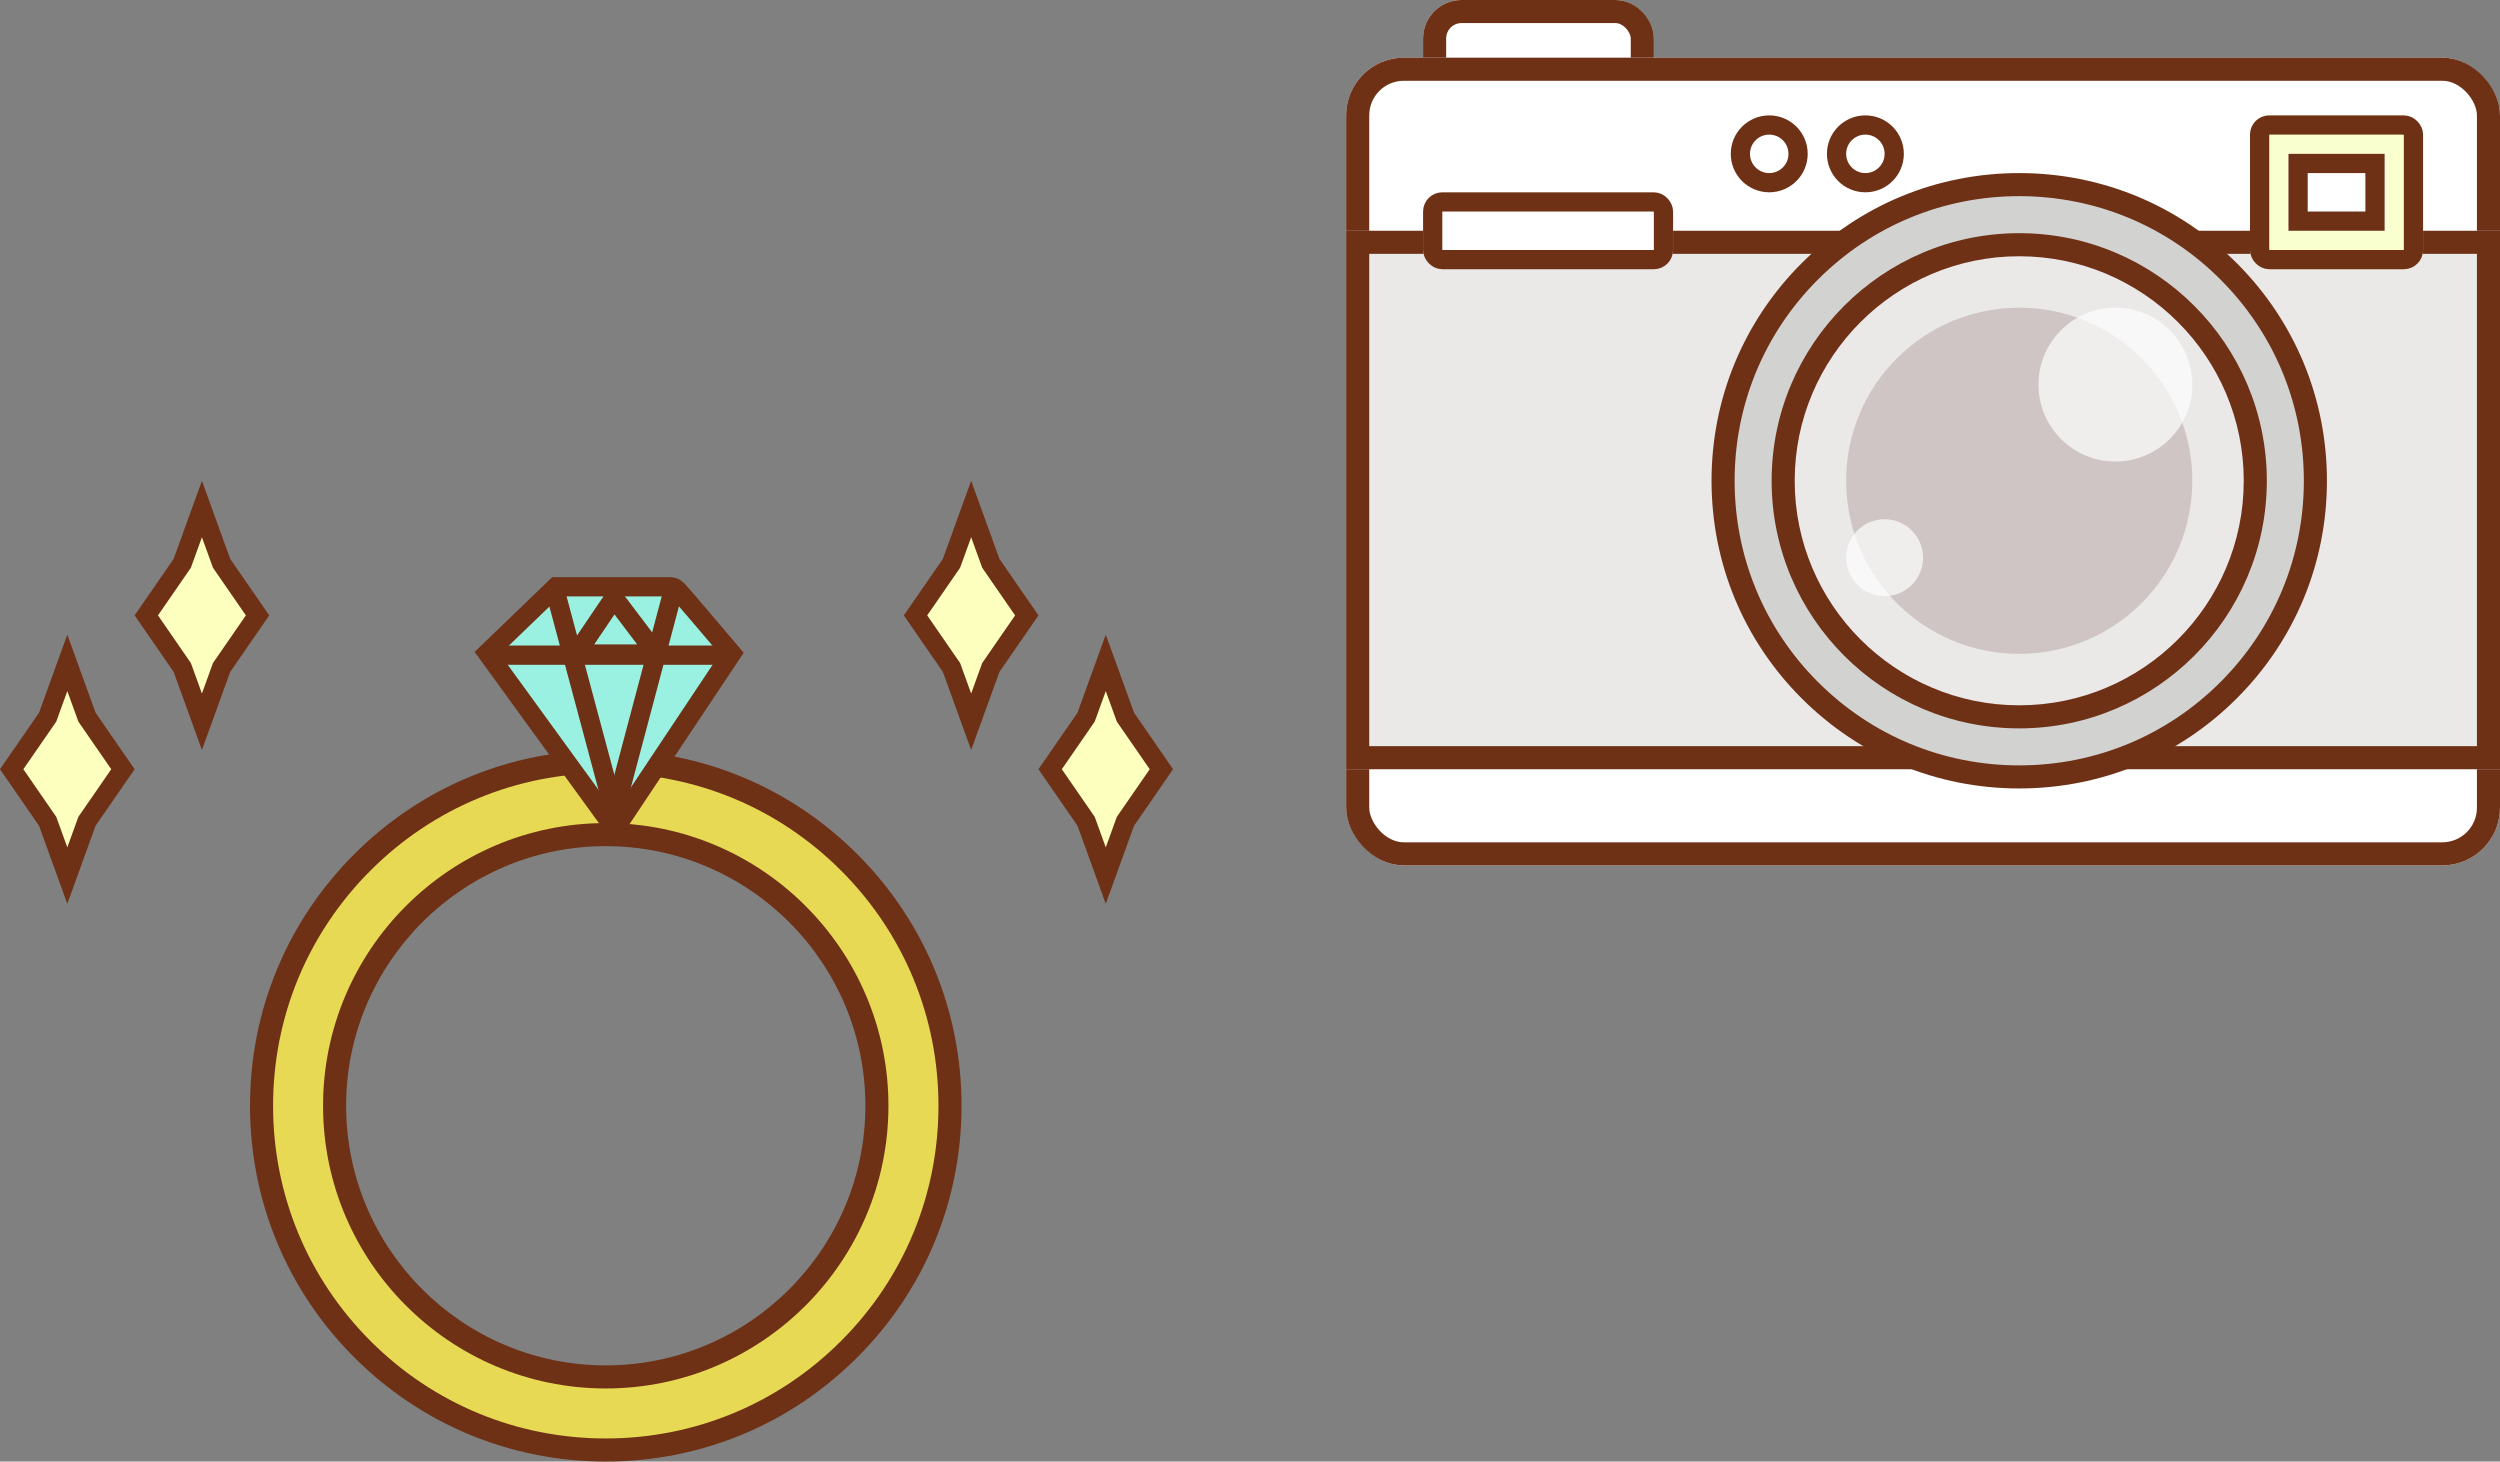 <svg xmlns="http://www.w3.org/2000/svg" width="130" height="76" viewBox="0 0 130 76"><rect x="0" y="0" width="130" height="76" fill="#808080" stroke="none"/><g transform="translate(-3389 -3844)"><g transform="translate(3389 3869)"><g transform="translate(13 14)" fill="#e8d954"><path d="M 18.499 36.4 C 13.718 36.4 9.224 34.538 5.843 31.157 C 2.462 27.776 0.6 23.281 0.6 18.5 C 0.6 13.719 2.462 9.224 5.843 5.843 C 9.223 2.462 13.718 0.6 18.499 0.6 C 23.281 0.6 27.776 2.462 31.157 5.843 C 34.538 9.224 36.4 13.719 36.4 18.5 C 36.4 23.281 34.538 27.776 31.157 31.157 C 27.776 34.538 23.281 36.4 18.499 36.4 Z M 18.499 4.4 C 10.725 4.4 4.399 10.726 4.399 18.5 C 4.399 26.275 10.725 32.6 18.499 32.6 C 26.274 32.6 32.599 26.275 32.599 18.5 C 32.599 10.726 26.274 4.4 18.499 4.4 Z" stroke="none"/><path d="M 18.499 35.8 C 23.121 35.8 27.465 34 30.733 30.733 C 34 27.465 35.8 23.121 35.8 18.5 C 35.8 13.879 34 9.535 30.733 6.267 C 27.465 3 23.121 1.2 18.499 1.2 C 13.879 1.2 9.534 3 6.267 6.267 C 2.999 9.535 1.2 13.879 1.2 18.5 C 1.2 23.121 2.999 27.465 6.267 30.733 C 9.534 34 13.879 35.8 18.499 35.8 M 18.499 3.8 C 26.605 3.8 33.199 10.395 33.199 18.5 C 33.199 26.606 26.605 33.2 18.499 33.2 C 10.394 33.2 3.799 26.606 3.799 18.5 C 3.799 10.395 10.394 3.8 18.499 3.8 M 18.499 37 C 13.558 37 8.913 35.076 5.418 31.581 C 1.924 28.087 -1.0351562877986e-06 23.442 -1.0351562877986e-06 18.5 C -1.0351562877986e-06 13.559 1.924 8.913 5.418 5.419 C 8.913 1.924 13.558 -1.498413098488527e-06 18.499 -1.498413098488527e-06 C 23.441 -1.498413098488527e-06 28.087 1.924 31.581 5.419 C 35.076 8.913 37 13.559 37 18.5 C 37 23.442 35.076 28.087 31.581 31.581 C 28.087 35.076 23.441 37 18.499 37 Z M 18.499 5 C 11.056 5 4.999 11.056 4.999 18.5 C 4.999 25.944 11.056 32 18.499 32 C 25.943 32 31.999 25.944 31.999 18.5 C 31.999 11.056 25.943 5 18.499 5 Z" stroke="none" fill="#6e3116"/></g><g transform="translate(26 6.013)"><g transform="translate(-4197.338 -3785.235)" fill="#9af1e2" stroke-linecap="round"><path d="M 4203.313 3797.317 L 4202.891 3796.736 L 4196.933 3788.531 L 4196.678 3788.179 L 4196.991 3787.878 L 4200.108 3784.876 L 4200.253 3784.736 L 4200.455 3784.736 L 4205.686 3784.736 L 4206.186 3784.735 C 4206.417 3784.735 4206.527 3784.86 4206.681 3785.033 C 4206.754 3785.116 4206.857 3785.235 4206.98 3785.378 C 4207.196 3785.628 4207.494 3785.976 4207.866 3786.412 C 4208.506 3787.164 4209.143 3787.915 4209.143 3787.915 L 4209.385 3788.202 L 4209.177 3788.515 L 4203.711 3796.719 L 4203.313 3797.317 Z" stroke="none"/><path d="M 4203.295 3796.442 L 4208.761 3788.238 C 4208.761 3788.238 4206.219 3785.235 4206.186 3785.235 C 4206.186 3785.235 4206.186 3785.236 4206.186 3785.236 C 4205.55 3785.236 4200.455 3785.236 4200.455 3785.236 L 4197.338 3788.238 L 4203.295 3796.442 M 4203.331 3798.192 L 4202.486 3797.03 L 4196.529 3788.825 L 4196.018 3788.121 L 4196.644 3787.518 L 4199.761 3784.516 L 4200.052 3784.236 L 4200.455 3784.236 L 4205.186 3784.236 L 4206.186 3784.235 C 4206.642 3784.235 4206.881 3784.505 4207.055 3784.702 C 4207.129 3784.786 4207.234 3784.906 4207.359 3785.051 C 4207.576 3785.302 4207.874 3785.651 4208.247 3786.088 C 4208.888 3786.84 4209.524 3787.592 4209.524 3787.592 L 4210.01 3788.166 L 4209.593 3788.792 L 4204.127 3796.996 L 4203.331 3798.192 Z" stroke="none" fill="#6e3116"/></g><path d="M0,0H11.247" transform="translate(0 3.055)" fill="#9af1e2" stroke="#6e3116" stroke-linecap="round" stroke-width="1"/><path d="M0,0,2.962,11.062" transform="translate(2.968 0.087)" fill="#9af1e2" stroke="#6e3116" stroke-linecap="round" stroke-width="1"/><path d="M-1.918,0-4.829,10.969" transform="translate(10.821 0.087)" fill="#9af1e2" stroke="#6e3116" stroke-linecap="round" stroke-width="1"/><path d="M4212.376,3788.485l1.973-2.917,2.208,2.917h-4.181" transform="translate(-4208.419 -3785.489)" fill="#9af1e2" stroke="#6e3116" stroke-linecap="round" stroke-linejoin="round" stroke-width="1"/></g><g transform="translate(47)" fill="#fdffbe"><path d="M 3.5 12.531 L 2.5 9.77 L 2.478 9.709 L 2.441 9.656 L 0.608 7 L 2.441 4.344 L 2.478 4.291 L 2.5 4.23 L 3.5 1.469 L 4.5 4.23 L 4.522 4.291 L 4.559 4.344 L 6.392 7 L 4.559 9.656 L 4.522 9.709 L 4.5 9.77 L 3.5 12.531 Z" stroke="none"/><path d="M 3.5 2.937 L 2.97 4.4 L 2.926 4.522 L 2.853 4.628 L 1.215 7 L 2.853 9.372 L 2.926 9.478 L 2.97 9.6 L 3.5 11.063 L 4.03 9.6 L 4.074 9.478 L 4.147 9.372 L 5.785 7 L 4.147 4.628 L 4.074 4.522 L 4.03 4.4 L 3.5 2.937 M 3.5 0 L 4.97 4.06 L 7 7 L 4.97 9.94 L 3.5 14 L 2.03 9.94 L 0 7 L 2.03 4.06 L 3.5 0 Z" stroke="none" fill="#6e3116"/></g><g transform="translate(7)" fill="#fdffbe"><path d="M 3.5 12.531 L 2.5 9.77 L 2.478 9.709 L 2.441 9.656 L 0.608 7 L 2.441 4.344 L 2.478 4.291 L 2.5 4.23 L 3.5 1.469 L 4.5 4.23 L 4.522 4.291 L 4.559 4.344 L 6.392 7 L 4.559 9.656 L 4.522 9.709 L 4.5 9.77 L 3.5 12.531 Z" stroke="none"/><path d="M 3.5 2.937 L 2.97 4.4 L 2.926 4.522 L 2.853 4.628 L 1.215 7 L 2.853 9.372 L 2.926 9.478 L 2.97 9.6 L 3.5 11.063 L 4.03 9.6 L 4.074 9.478 L 4.147 9.372 L 5.785 7 L 4.147 4.628 L 4.074 4.522 L 4.03 4.4 L 3.5 2.937 M 3.5 0 L 4.97 4.06 L 7 7 L 4.97 9.94 L 3.5 14 L 2.03 9.94 L 0 7 L 2.03 4.06 L 3.5 0 Z" stroke="none" fill="#6e3116"/></g><g transform="translate(54 8)" fill="#fdffbe"><path d="M 3.5 12.531 L 2.5 9.77 L 2.478 9.709 L 2.441 9.656 L 0.608 7 L 2.441 4.344 L 2.478 4.291 L 2.5 4.23 L 3.5 1.469 L 4.5 4.23 L 4.522 4.291 L 4.559 4.344 L 6.392 7 L 4.559 9.656 L 4.522 9.709 L 4.5 9.77 L 3.5 12.531 Z" stroke="none"/><path d="M 3.5 2.937 L 2.97 4.4 L 2.926 4.522 L 2.853 4.628 L 1.215 7 L 2.853 9.372 L 2.926 9.478 L 2.97 9.6 L 3.5 11.063 L 4.03 9.6 L 4.074 9.478 L 4.147 9.372 L 5.785 7 L 4.147 4.628 L 4.074 4.522 L 4.03 4.4 L 3.5 2.937 M 3.5 0 L 4.97 4.06 L 7 7 L 4.97 9.94 L 3.5 14 L 2.03 9.94 L 0 7 L 2.03 4.06 L 3.5 0 Z" stroke="none" fill="#6e3116"/></g><g transform="translate(0 8)" fill="#fdffbe"><path d="M 3.5 12.531 L 2.5 9.77 L 2.478 9.709 L 2.441 9.656 L 0.608 7 L 2.441 4.344 L 2.478 4.291 L 2.5 4.23 L 3.5 1.469 L 4.5 4.23 L 4.522 4.291 L 4.559 4.344 L 6.392 7 L 4.559 9.656 L 4.522 9.709 L 4.5 9.77 L 3.5 12.531 Z" stroke="none"/><path d="M 3.5 2.937 L 2.97 4.4 L 2.926 4.522 L 2.853 4.628 L 1.215 7 L 2.853 9.372 L 2.926 9.478 L 2.97 9.6 L 3.5 11.063 L 4.03 9.6 L 4.074 9.478 L 4.147 9.372 L 5.785 7 L 4.147 4.628 L 4.074 4.522 L 4.03 4.4 L 3.5 2.937 M 3.5 0 L 4.97 4.06 L 7 7 L 4.97 9.94 L 3.5 14 L 2.03 9.94 L 0 7 L 2.03 4.06 L 3.5 0 Z" stroke="none" fill="#6e3116"/></g></g><g transform="translate(3459 3844)"><g transform="translate(4)" fill="#fff" stroke="#6e3116" stroke-width="1.2"><rect width="12" height="6" rx="2" stroke="none"/><rect x="0.6" y="0.6" width="10.8" height="4.8" rx="1.4" fill="none"/></g><g transform="translate(0 3)" fill="#fff" stroke="#6e3116" stroke-width="1.2"><rect width="60" height="42" rx="3" stroke="none"/><rect x="0.6" y="0.6" width="58.8" height="40.8" rx="2.4" fill="none"/></g><g transform="translate(0 12)" fill="#ebe8e8" stroke="#6e3116" stroke-width="1.2"><rect width="60" height="28" stroke="none"/><rect x="0.6" y="0.6" width="58.8" height="26.8" fill="none"/></g><g transform="translate(19 9)" fill="#d2d2d1"><path d="M 15.999 31.4 C 11.886 31.4 8.019 29.798 5.11 26.889 C 2.202 23.981 0.6 20.114 0.6 16 C 0.6 11.887 2.202 8.019 5.11 5.111 C 8.019 2.202 11.886 0.6 15.999 0.6 C 20.113 0.6 23.98 2.202 26.889 5.111 C 29.798 8.019 31.4 11.887 31.4 16 C 31.4 20.114 29.798 23.981 26.889 26.889 C 23.981 29.798 20.113 31.4 15.999 31.4 Z M 15.999 3.725 C 9.231 3.725 3.724 9.232 3.724 16 C 3.724 22.769 9.231 28.276 15.999 28.276 C 22.768 28.276 28.275 22.769 28.275 16 C 28.275 9.232 22.768 3.725 15.999 3.725 Z" stroke="none"/><path d="M 15.999 30.8 C 19.953 30.8 23.67 29.26 26.465 26.465 C 29.26 23.67 30.8 19.953 30.8 16 C 30.8 12.047 29.26 8.33 26.465 5.535 C 23.67 2.739 19.953 1.2 15.999 1.2 C 12.046 1.2 8.33 2.739 5.535 5.535 C 2.739 8.33 1.2 12.047 1.2 16 C 1.2 19.953 2.739 23.67 5.535 26.465 C 8.33 29.26 12.046 30.8 15.999 30.8 M 15.999 3.125 C 23.099 3.125 28.875 8.901 28.875 16 C 28.875 23.1 23.099 28.876 15.999 28.876 C 8.9 28.876 3.124 23.1 3.124 16 C 3.124 8.901 8.9 3.125 15.999 3.125 M 15.999 32 C 11.726 32 7.708 30.336 4.686 27.314 C 1.664 24.292 -1.0351562877986e-06 20.274 -1.0351562877986e-06 16 C -1.0351562877986e-06 11.726 1.664 7.708 4.686 4.686 C 7.708 1.664 11.726 4.089355343239731e-07 15.999 4.089355343239731e-07 C 20.273 4.089355343239731e-07 24.291 1.664 27.314 4.686 C 30.336 7.708 32 11.726 32 16 C 32 20.274 30.336 24.292 27.314 27.314 C 24.291 30.336 20.273 32 15.999 32 Z M 15.999 4.325 C 9.562 4.325 4.324 9.562 4.324 16 C 4.324 22.438 9.562 27.676 15.999 27.676 C 22.437 27.676 27.675 22.438 27.675 16 C 27.675 9.562 22.437 4.325 15.999 4.325 Z" stroke="none" fill="#6e3116"/></g><g transform="translate(4 10)" fill="#fff" stroke="#6e3116" stroke-width="1"><rect width="13" height="4" rx="1" stroke="none"/><rect x="0.5" y="0.5" width="12" height="3" rx="0.5" fill="none"/></g><g transform="translate(47 6)" fill="#f9ffcf" stroke="#6e3116" stroke-width="1"><rect width="9" height="8" rx="1" stroke="none"/><rect x="0.5" y="0.5" width="8" height="7" rx="0.5" fill="none"/></g><g transform="translate(20 6)" fill="#fff" stroke="#6e3116" stroke-width="1"><circle cx="2" cy="2" r="2" stroke="none"/><circle cx="2" cy="2" r="1.5" fill="none"/></g><g transform="translate(25 6)" fill="#fff" stroke="#6e3116" stroke-width="1"><circle cx="2" cy="2" r="2" stroke="none"/><circle cx="2" cy="2" r="1.5" fill="none"/></g><g transform="translate(49 8)" fill="#fff" stroke="#6e3116" stroke-width="1"><rect width="5" height="4" stroke="none"/><rect x="0.5" y="0.5" width="4" height="3" fill="none"/></g><circle cx="9" cy="9" r="9" transform="translate(26 16)" fill="#cfc5c5"/><circle cx="4" cy="4" r="4" transform="translate(36 16)" fill="#fff" opacity="0.68"/><circle cx="2" cy="2" r="2" transform="translate(26 27)" fill="#fff" opacity="0.68"/></g></g></svg>